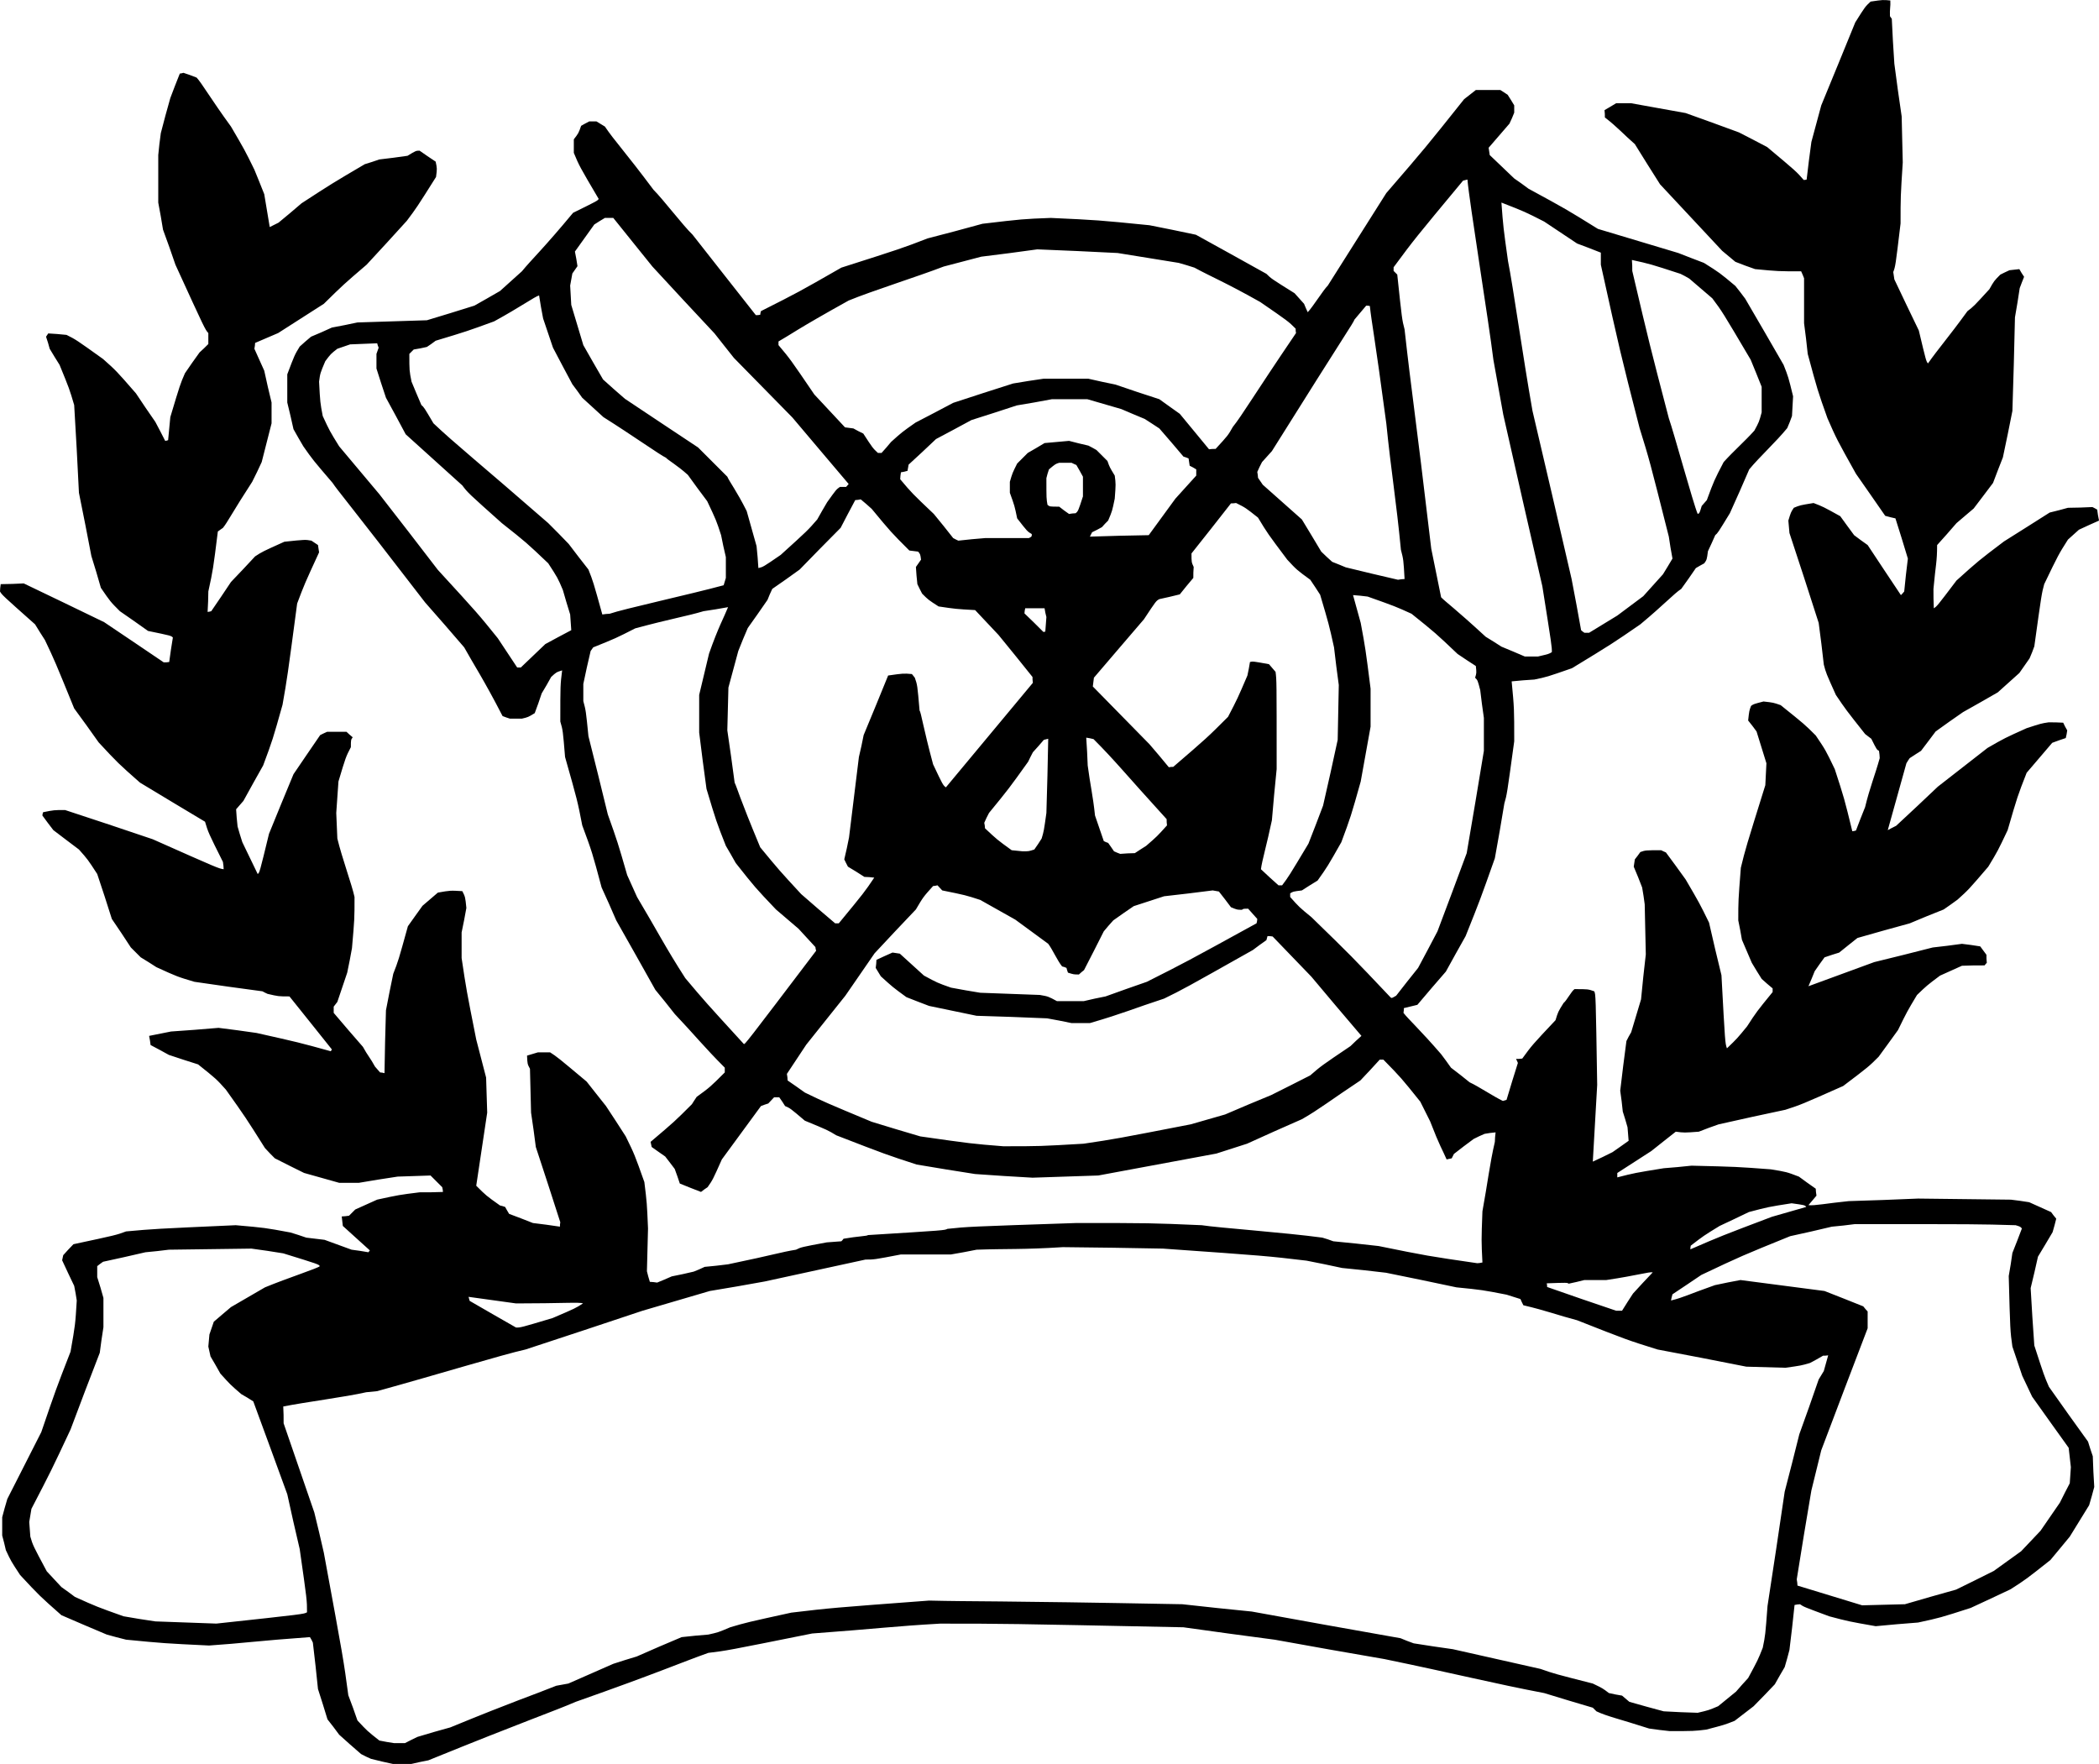 <?xml version="1.0" encoding="utf-8"?>
<!-- Generator: Adobe Illustrator 21.1.0, SVG Export Plug-In . SVG Version: 6.00 Build 0)  -->
<svg version="1.1" id="Nauc" xmlns="http://www.w3.org/2000/svg" xmlns:xlink="http://www.w3.org/1999/xlink" x="0px" y="0px"
	 viewBox="0 0 413.496 347.49" enable-background="new 0 0 413.496 347.49" xml:space="preserve">
<g>
	<path fill-rule="evenodd" clip-rule="evenodd" d="M77.4,347.49c-1.44-0.288-2.88-0.648-4.32-1.008
		c-0.648-0.288-1.296-0.576-1.944-0.936c-1.44-1.224-2.88-2.52-4.32-3.816c-0.72-1.008-1.512-2.016-2.304-3.024
		c-0.576-1.944-1.224-3.96-1.872-5.976c-0.288-3.024-0.648-6.048-1.008-9.144c-0.144-0.36-0.36-0.72-0.576-1.08
		c-10.08,0.72-13.392,1.224-19.872,1.656c-8.928-0.432-8.928-0.432-16.344-1.152c-1.224-0.288-2.52-0.648-3.816-1.008
		c-2.952-1.224-5.904-2.52-8.928-3.816c-4.32-3.816-4.32-3.816-8.136-7.92c-1.8-2.736-1.8-2.736-2.808-4.896
		c-0.216-0.936-0.432-1.872-0.72-2.88c0-1.152,0-2.376,0-3.6c0.288-1.152,0.648-2.376,1.008-3.6
		c2.232-4.392,4.464-8.784,6.696-13.176c2.88-8.424,2.88-8.424,5.76-15.84c0.936-5.328,0.936-5.328,1.224-10.08
		c-0.144-0.936-0.288-1.872-0.504-2.88c-0.792-1.656-1.584-3.312-2.376-5.04c0.072-0.288,0.144-0.648,0.216-1.008
		c0.648-0.72,1.296-1.44,2.016-2.16c8.424-1.8,8.424-1.8,10.368-2.52c5.544-0.504,5.544-0.504,21.6-1.224
		c5.76,0.504,5.76,0.504,10.8,1.44c1.008,0.288,2.016,0.648,3.096,1.008c1.152,0.144,2.376,0.288,3.6,0.432
		c1.728,0.648,3.528,1.296,5.328,1.944c1.08,0.144,2.16,0.288,3.312,0.504c0.072-0.072,0.144-0.216,0.288-0.36
		c-1.728-1.584-3.528-3.168-5.328-4.824c-0.072-0.576-0.144-1.224-0.216-1.872c0.432,0,0.936-0.072,1.44-0.144
		c0.36-0.36,0.792-0.792,1.224-1.224c1.44-0.648,2.88-1.296,4.32-1.944c4.32-0.936,4.32-0.936,8.352-1.44
		c1.512,0,3.024,0,4.608-0.072c0-0.288-0.072-0.576-0.144-0.936c-0.72-0.72-1.512-1.512-2.304-2.304
		c-2.16,0.072-4.32,0.144-6.48,0.216c-2.52,0.36-5.04,0.792-7.632,1.224c-1.296,0-2.592,0-3.888,0
		c-2.304-0.648-4.608-1.296-6.912-1.944c-1.872-0.936-3.816-1.872-5.76-2.88c-0.648-0.648-1.296-1.296-1.944-2.016
		c-3.816-6.048-3.816-6.048-7.704-11.52c-1.872-2.088-1.872-2.088-5.472-4.968c-1.872-0.576-3.816-1.224-5.76-1.872
		c-1.152-0.648-2.376-1.296-3.6-1.944c-0.072-0.576-0.144-1.152-0.288-1.8c1.44-0.288,2.88-0.576,4.32-0.864
		c3.096-0.216,6.192-0.432,9.36-0.72c2.448,0.288,4.968,0.648,7.488,1.008c8.352,1.872,8.352,1.872,14.616,3.6
		c0.072-0.072,0.144-0.216,0.216-0.36c-2.736-3.456-5.544-6.912-8.352-10.44c-2.16,0-2.16,0-4.32-0.504
		c-0.288-0.144-0.648-0.288-1.008-0.504c-4.464-0.576-8.928-1.224-13.392-1.872c-3.384-1.008-3.384-1.008-7.488-2.88
		c-1.008-0.648-2.016-1.296-3.096-1.944c-0.648-0.648-1.296-1.296-1.944-1.944c-1.224-1.872-2.448-3.744-3.744-5.616
		c-0.936-2.952-1.872-5.904-2.88-8.856c-1.872-2.88-1.872-2.88-3.6-4.824c-1.656-1.224-3.312-2.52-5.04-3.816
		c-0.72-0.936-1.44-1.872-2.16-2.88c0-0.216,0.072-0.432,0.144-0.648c2.16-0.432,2.16-0.432,4.32-0.432
		c5.76,1.872,11.52,3.816,17.28,5.76c12.96,5.76,12.96,5.76,13.968,5.904c0-0.432-0.072-0.936-0.144-1.44
		c-2.88-5.76-2.88-5.76-3.528-7.92c-4.248-2.52-8.496-5.112-12.816-7.704c-4.32-3.816-4.32-3.816-8.136-7.92
		c-1.584-2.232-3.168-4.464-4.824-6.696c-3.816-9.36-3.816-9.36-5.76-13.464c-0.648-1.008-1.296-2.016-1.944-3.096
		c-6.48-5.76-6.48-5.76-6.912-6.48c0-0.432,0.072-0.936,0.144-1.44c1.512,0,3.024-0.072,4.536-0.144
		c5.256,2.52,10.512,5.04,15.84,7.632c3.888,2.592,7.776,5.256,11.736,7.92c0.36,0,0.72,0,1.08-0.072
		c0.216-1.584,0.432-3.168,0.72-4.824c-0.36-0.36-0.36-0.36-4.896-1.296c-1.8-1.296-3.672-2.592-5.544-3.888
		c-1.872-1.872-1.872-1.872-3.744-4.608c-0.576-2.088-1.224-4.176-1.872-6.264c-0.792-4.104-1.584-8.28-2.448-12.456
		c-0.288-5.76-0.576-11.52-0.936-17.28c-0.936-3.168-0.936-3.168-2.88-7.92c-0.648-1.008-1.296-2.088-1.944-3.168
		c-0.216-0.792-0.432-1.584-0.72-2.376c0.144-0.216,0.288-0.432,0.432-0.648c1.152,0.072,2.376,0.144,3.6,0.288
		c1.872,0.936,1.872,0.936,7.2,4.752c2.592,2.304,2.592,2.304,6.48,6.768c1.224,1.872,2.52,3.744,3.816,5.616
		c0.648,1.224,1.296,2.448,1.944,3.744c0.144,0,0.36-0.072,0.576-0.144c0.144-1.512,0.288-3.024,0.432-4.536
		c1.944-6.48,1.944-6.48,2.88-8.64c0.936-1.368,1.872-2.736,2.88-4.104c0.576-0.504,1.152-1.08,1.728-1.656
		c0-0.72,0-1.44,0-2.16c-0.648-0.72-0.648-0.72-6.48-13.464c-0.792-2.304-1.584-4.608-2.448-6.912
		c-0.288-1.728-0.576-3.528-0.936-5.328c0-3.096,0-6.192,0-9.36c0.144-1.44,0.288-2.88,0.504-4.32
		c0.576-2.304,1.224-4.608,1.872-6.912c0.576-1.584,1.224-3.168,1.872-4.824c0.216,0,0.432-0.072,0.72-0.144
		c0.864,0.288,1.728,0.576,2.592,0.936c1.008,1.08,2.88,4.32,6.768,9.648C48.24,29.61,48.24,29.61,50.112,33.426
		c0.648,1.584,1.296,3.168,1.944,4.824c0.36,2.16,0.72,4.32,1.08,6.48c0.576-0.288,1.152-0.576,1.728-0.864
		c1.512-1.224,3.024-2.52,4.536-3.816c5.976-3.888,5.976-3.888,12.456-7.704c0.936-0.288,1.872-0.576,2.88-0.936
		c1.8-0.216,3.672-0.432,5.544-0.72c1.656-1.008,1.656-1.008,2.376-1.008c1.008,0.72,2.088,1.44,3.168,2.16
		c0.288,1.368,0.288,1.368,0.072,3.024c-3.816,6.048-3.816,6.048-5.76,8.64c-2.592,2.88-5.256,5.76-7.92,8.64
		c-4.536,3.888-4.536,3.888-8.424,7.704c-2.952,1.872-5.976,3.816-9,5.76c-1.512,0.648-3.024,1.296-4.536,1.944
		c0,0.36-0.072,0.72-0.144,1.152c0.648,1.44,1.296,2.88,1.944,4.32c0.432,2.088,0.936,4.176,1.44,6.264c0,1.368,0,2.736,0,4.104
		c-0.648,2.52-1.296,5.04-1.944,7.632c-0.576,1.296-1.224,2.592-1.872,3.888c-3.888,5.976-4.824,7.92-5.76,9.072
		c-0.288,0.216-0.648,0.432-1.008,0.72c-0.936,7.488-0.936,7.488-1.872,11.808c0,1.296-0.072,2.664-0.144,4.032
		c0.216,0,0.432-0.072,0.72-0.144c1.296-1.872,2.592-3.816,3.888-5.76c1.584-1.656,3.168-3.312,4.752-5.04
		c1.44-0.936,1.44-0.936,5.76-2.88c4.104-0.432,4.104-0.432,5.328-0.216c0.432,0.288,0.864,0.576,1.296,0.864
		c0.072,0.432,0.144,0.936,0.216,1.44c-2.88,6.264-2.88,6.264-4.32,10.08c-1.944,14.616-1.944,14.616-2.88,19.944
		c-1.944,6.912-1.944,6.912-3.816,11.952c-1.296,2.304-2.592,4.608-3.888,6.984c-0.432,0.504-0.936,1.08-1.44,1.656
		c0.072,1.08,0.144,2.232,0.288,3.384c0.288,1.008,0.576,2.016,0.936,3.096c1.008,2.088,2.016,4.176,3.024,6.264
		c0.36-0.216,0.36-0.216,2.232-7.92c1.584-3.888,3.168-7.776,4.824-11.736c1.728-2.52,3.456-5.112,5.256-7.704
		c0.432-0.216,0.864-0.432,1.368-0.648c1.224,0,2.52,0,3.816,0c0.36,0.36,0.792,0.72,1.224,1.08c-0.36,0.504-0.36,0.504-0.36,1.944
		c-1.008,1.944-1.008,1.944-2.448,6.768c-0.144,2.016-0.288,4.104-0.432,6.192c0.072,1.656,0.144,3.312,0.216,5.04
		c0.936,3.888,2.88,9.144,3.384,11.52c0,4.32,0,4.32-0.504,10.08c-0.288,1.584-0.576,3.168-0.936,4.824
		c-0.648,1.872-1.296,3.816-1.944,5.76c-0.216,0.288-0.432,0.576-0.72,0.936c0,0.36,0,0.792,0,1.224
		c1.872,2.232,3.816,4.464,5.76,6.696c0.936,1.728,1.44,2.16,2.376,3.888c0.288,0.36,0.648,0.72,1.008,1.152
		c0.288,0,0.576,0.072,0.864,0.144c0.072-4.104,0.144-8.208,0.288-12.384c0.432-2.376,0.936-4.752,1.44-7.2
		c1.008-2.592,1.008-2.592,2.88-9.36c0.936-1.296,1.872-2.664,2.88-4.032c1.008-0.864,2.016-1.728,3.024-2.592
		c2.448-0.432,2.448-0.432,4.824-0.288c0.576,1.152,0.576,1.152,0.792,3.312c-0.288,1.584-0.576,3.168-0.936,4.824
		c0,1.656,0,3.312,0,5.04c0.936,6.264,0.936,6.264,2.88,16.056c0.648,2.448,1.296,4.968,1.944,7.488
		c0.072,2.304,0.144,4.608,0.216,6.912c-0.72,4.752-1.44,9.576-2.16,14.4c1.944,1.944,1.944,1.944,4.68,3.888
		c0.288,0.072,0.648,0.144,1.008,0.288c0.216,0.432,0.504,0.864,0.792,1.368c1.512,0.576,3.096,1.152,4.68,1.8
		c1.728,0.216,3.528,0.432,5.328,0.72c0-0.288,0-0.576,0.072-0.864c-1.584-4.896-3.168-9.864-4.824-14.832
		c-0.288-2.232-0.576-4.464-0.936-6.768c-0.072-2.88-0.144-5.76-0.216-8.64c-0.504-0.936-0.504-0.936-0.576-2.592
		c0.72-0.216,1.44-0.432,2.16-0.648c0.792,0,1.584,0,2.376,0c1.44,0.936,1.44,0.936,7.2,5.76c1.224,1.584,2.52,3.168,3.816,4.824
		c1.296,1.944,2.592,3.96,3.888,5.976c1.728,3.528,1.728,3.528,3.672,9c0.504,4.104,0.504,4.104,0.72,9.144
		c-0.072,2.808-0.144,5.616-0.216,8.424c0.144,0.648,0.36,1.368,0.576,2.088c0.432,0,0.936,0.072,1.44,0.144
		c0.936-0.36,1.872-0.792,2.88-1.224c1.44-0.288,2.88-0.576,4.32-0.936c0.72-0.288,1.44-0.576,2.16-0.936
		c1.512-0.144,3.024-0.288,4.608-0.504c9.36-1.944,10.296-2.376,13.392-2.88c1.008-0.504,1.008-0.504,6.048-1.44
		c0.936-0.072,1.872-0.144,2.88-0.216c0.144-0.144,0.288-0.288,0.432-0.504c2.88-0.504,4.608-0.504,4.824-0.72
		c15.12-0.936,15.12-0.936,15.624-1.224c4.032-0.432,4.032-0.432,25.416-1.152c14.616,0,14.616,0,24.696,0.432
		c3.168,0.504,16.344,1.44,23.76,2.448c0.72,0.216,1.44,0.432,2.16,0.72c2.952,0.288,5.904,0.576,8.928,0.936
		c9.576,1.944,9.576,1.944,19.44,3.384c0.288,0,0.648-0.072,1.008-0.144c-0.216-4.32-0.216-4.32,0-10.08
		c1.008-5.472,1.44-9.36,2.448-13.68c0-0.576,0.072-1.224,0.144-1.872c-0.72,0.072-1.44,0.144-2.16,0.288
		c-0.72,0.288-1.44,0.648-2.16,1.008c-1.296,0.936-2.592,1.944-3.888,2.952c-0.144,0.288-0.288,0.576-0.432,0.864
		c-0.288,0.072-0.648,0.144-1.008,0.216c-0.864-2.016-1.296-2.448-3.24-7.488c-0.648-1.296-1.296-2.592-1.944-3.888
		c-3.816-4.752-3.816-4.752-7.272-8.28c-0.216,0-0.432,0-0.72,0c-1.224,1.368-2.52,2.736-3.816,4.104
		c-5.76,3.816-8.208,5.76-11.52,7.632c-3.6,1.584-7.2,3.168-10.8,4.824c-2.016,0.648-4.032,1.296-6.048,1.944
		c-7.704,1.44-15.48,2.88-23.256,4.32c-4.32,0.144-8.64,0.288-12.96,0.432c-3.744-0.216-7.488-0.432-11.304-0.72
		c-3.816-0.576-7.632-1.224-11.52-1.872c-5.976-1.944-5.976-1.944-15.84-5.76c-1.656-1.008-1.656-1.008-6.192-2.88
		c-2.88-2.448-2.88-2.448-3.888-2.88c-0.36-0.576-0.72-1.152-1.152-1.728c-0.288,0-0.648,0-1.008,0
		c-0.36,0.36-0.72,0.792-1.152,1.224c-0.432,0.144-0.936,0.288-1.44,0.504c-2.52,3.456-5.112,6.984-7.704,10.512
		c-1.8,4.032-1.8,4.032-2.808,5.472c-0.432,0.288-0.864,0.576-1.296,0.936c-1.368-0.504-2.736-1.08-4.176-1.656
		c-0.288-0.936-0.648-1.872-1.008-2.88c-0.576-0.792-1.224-1.584-1.872-2.448c-0.864-0.576-1.728-1.224-2.664-1.872
		c-0.072-0.288-0.144-0.648-0.216-1.008c4.752-4.032,4.752-4.032,8.136-7.416c0.288-0.432,0.576-0.936,0.936-1.44
		c2.664-1.944,2.664-1.944,5.544-4.824c0-0.288,0-0.576,0-0.936c-4.104-4.104-5.976-6.48-9.864-10.584
		c-1.224-1.584-2.52-3.168-3.816-4.752c-2.52-4.536-5.112-9.072-7.704-13.68c-0.936-2.16-1.872-4.32-2.88-6.48
		c-1.872-6.984-1.872-6.984-3.816-12.24c-0.936-4.824-0.936-4.824-3.384-13.464c-0.432-5.256-0.432-5.256-0.936-6.984
		c0-7.2,0-7.2,0.36-10.08c-1.152,0.36-1.152,0.36-2.16,1.296c-0.576,1.08-1.224,2.16-1.872,3.24
		c-0.432,1.296-0.864,2.592-1.368,3.888c-1.296,0.792-1.296,0.792-2.52,1.08c-0.792,0-1.584,0-2.376,0
		c-0.432-0.144-0.936-0.288-1.44-0.504c-3.744-7.272-5.688-10.152-7.56-13.536c-2.52-2.952-5.112-5.904-7.704-8.856
		C68.4,98.73,66.456,96.57,65.52,95.13c-3.888-4.536-3.888-4.536-5.76-7.2c-0.648-1.08-1.296-2.232-1.944-3.384
		c-0.36-1.728-0.792-3.456-1.224-5.256c0-1.8,0-3.672,0-5.544c1.44-3.816,1.44-3.816,2.448-5.472c0.72-0.648,1.44-1.296,2.232-1.944
		c1.368-0.576,2.736-1.152,4.104-1.8c1.656-0.288,3.312-0.648,5.04-1.008c4.536-0.144,9.072-0.288,13.68-0.432
		c3.096-0.936,6.192-1.872,9.36-2.88c1.656-0.936,3.312-1.872,5.04-2.88c1.44-1.296,2.88-2.592,4.32-3.888
		c1.944-2.376,4.104-4.32,10.08-11.52c4.824-2.376,4.824-2.376,5.04-2.736c-3.816-6.48-3.816-6.48-4.896-9.072
		c0-0.864,0-1.728,0-2.664c0.936-1.224,0.936-1.224,1.44-2.664c0.504-0.288,1.008-0.576,1.584-0.864c0.432,0,0.936,0,1.44,0
		c0.504,0.288,1.08,0.648,1.656,1.008c1.944,2.88,3.816,4.752,9.576,12.456c1.944,1.944,5.76,6.984,7.704,8.856
		c4.104,5.256,8.28,10.512,12.456,15.84c0.288,0,0.576,0,0.864-0.072c0-0.216,0.072-0.432,0.144-0.72
		c7.416-3.744,7.416-3.744,15.84-8.568c11.952-3.816,11.952-3.816,16.992-5.76c3.6-0.936,7.2-1.872,10.8-2.88
		c7.92-0.936,7.92-0.936,13.464-1.152c9.36,0.432,9.36,0.432,19.44,1.44c3.024,0.576,6.048,1.224,9.144,1.872
		c4.608,2.52,9.216,5.112,13.896,7.704c0.936,0.936,0.936,0.936,5.544,3.816c0.576,0.648,1.224,1.368,1.872,2.088
		c0.216,0.504,0.432,1.08,0.72,1.656c1.08-1.152,3.024-4.32,3.96-5.256c3.816-6.048,7.632-12.096,11.52-18.216
		c7.704-8.928,7.704-8.928,15.336-18.504c0.72-0.576,1.512-1.152,2.304-1.8c1.584,0,3.168,0,4.824,0
		c0.432,0.288,0.936,0.576,1.44,0.936c0.432,0.648,0.864,1.368,1.296,2.088c0,0.432,0,0.936,0,1.44
		c-0.288,0.72-0.576,1.44-0.936,2.16c-1.368,1.584-2.736,3.168-4.104,4.752c0.072,0.432,0.144,0.936,0.216,1.44
		c1.584,1.512,3.168,3.024,4.824,4.608c0.936,0.648,1.872,1.296,2.808,2.016c7.416,4.032,7.416,4.032,13.68,7.92
		c5.256,1.584,10.512,3.168,15.84,4.752c1.656,0.648,3.312,1.296,5.04,1.944c3.096,1.944,3.096,1.944,6.192,4.536
		c0.648,0.792,1.296,1.656,1.944,2.52c2.52,4.32,5.04,8.64,7.56,13.032c0.936,2.376,0.936,2.376,1.872,6.192
		c-0.072,1.296-0.144,2.592-0.216,3.888c-0.288,0.792-0.576,1.584-0.936,2.376c-2.16,2.664-5.544,5.76-7.488,8.136
		c-1.224,2.88-2.52,5.76-3.816,8.64c-2.376,3.888-2.376,3.888-2.88,4.32c-0.432,1.008-0.936,2.088-1.44,3.168
		c-0.216,1.656-0.216,1.656-0.72,2.376c-0.504,0.288-1.08,0.576-1.656,0.936c-0.936,1.368-1.872,2.736-2.88,4.104
		c-1.44,0.936-3.384,3.096-8.064,6.984c-5.544,3.816-5.544,3.816-13.464,8.64c-4.968,1.728-4.968,1.728-7.416,2.232
		c-1.44,0.072-2.952,0.216-4.464,0.36c0.504,5.328,0.504,5.328,0.504,11.808c-1.44,10.512-1.44,10.512-1.944,12.24
		c-0.576,3.6-1.224,7.2-1.872,10.8c-2.88,8.136-2.88,8.136-5.76,15.336c-1.296,2.304-2.592,4.608-3.888,6.984
		c-1.872,2.16-3.744,4.32-5.616,6.552c-0.864,0.216-1.728,0.432-2.664,0.648c0,0.288,0,0.576-0.072,0.936
		c0.936,1.224,3.312,3.384,7.416,8.136c0.648,0.864,1.296,1.728,1.944,2.664c1.224,0.936,2.448,1.872,3.672,2.88
		c1.728,0.792,4.608,2.736,6.552,3.672c0.216-0.072,0.432-0.144,0.72-0.216c0.72-2.376,1.44-4.824,2.232-7.272
		c-0.072-0.216-0.216-0.504-0.36-0.792c0.36,0,0.792,0,1.224-0.072c1.944-2.664,1.944-2.664,6.552-7.56
		c0.504-1.656,0.504-1.656,1.584-3.384c0.576-0.432,1.584-2.376,2.16-2.736c2.664,0,2.664,0,3.888,0.432
		c0.288,0.648,0.288,0.648,0.576,18.432c-0.288,5.04-0.576,10.08-0.864,15.12c1.296-0.576,2.592-1.224,3.888-1.872
		c1.008-0.72,2.088-1.44,3.168-2.232c-0.072-0.864-0.144-1.728-0.216-2.664c-0.288-1.008-0.576-2.016-0.936-3.096
		c-0.144-1.368-0.288-2.736-0.504-4.104c0.36-3.24,0.792-6.48,1.224-9.792c0.288-0.576,0.576-1.152,0.936-1.728
		c0.648-2.16,1.296-4.32,1.944-6.48c0.288-2.952,0.576-5.904,0.936-8.856c-0.072-3.24-0.144-6.552-0.216-9.864
		c-0.144-1.08-0.288-2.16-0.504-3.312c-0.504-1.368-1.08-2.736-1.656-4.104c0.072-0.432,0.144-0.936,0.216-1.44
		c0.36-0.432,0.72-0.936,1.08-1.44c1.008-0.36,1.008-0.36,4.104-0.36c0.288,0.144,0.576,0.288,0.936,0.432
		c1.296,1.728,2.592,3.528,3.888,5.328c2.736,4.68,2.736,4.68,4.608,8.496c0.792,3.456,1.584,6.912,2.448,10.368
		c0.72,13.392,0.72,13.392,1.08,14.4c2.016-1.944,2.016-1.944,3.96-4.32c1.872-2.88,1.872-2.88,5.04-6.768c0-0.216,0-0.432,0-0.72
		c-0.72-0.576-1.44-1.224-2.16-1.872c-0.648-1.008-1.296-2.088-1.944-3.168c-0.648-1.512-1.296-3.024-1.944-4.536
		c-0.216-1.224-0.432-2.52-0.72-3.816c0-3.888,0-3.888,0.504-10.368c0.936-3.816,0.936-3.816,4.824-16.272
		c0.072-1.44,0.144-2.88,0.216-4.32c-0.648-2.088-1.296-4.176-1.944-6.264c-0.504-0.72-1.08-1.44-1.656-2.16
		c0.216-1.944,0.216-1.944,0.576-2.88c0.504-0.36,0.504-0.36,2.448-0.864c1.944,0.216,1.944,0.216,3.384,0.72
		c4.752,3.816,4.752,3.816,6.912,5.976c1.944,2.88,1.944,2.88,3.744,6.624c1.872,5.76,1.872,5.76,3.456,12.24
		c0.216,0,0.432-0.072,0.72-0.144c0.576-1.512,1.152-3.024,1.8-4.608c0.936-3.888,1.944-6.264,2.88-9.648
		c0-0.432-0.072-0.936-0.144-1.44c-0.432-0.216-0.432-0.216-1.512-2.376c-0.36-0.288-0.792-0.576-1.224-0.936
		c-3.816-4.824-3.816-4.824-5.76-7.704c-1.944-4.32-1.944-4.32-2.376-5.976c-0.288-2.736-0.648-5.472-1.008-8.208
		c-1.872-5.904-3.816-11.808-5.76-17.712c-0.072-0.792-0.144-1.584-0.216-2.448c0.504-1.656,0.504-1.656,1.08-2.52
		c1.224-0.504,1.224-0.504,3.888-0.936c1.872,0.72,1.872,0.72,5.256,2.592c0.864,1.224,1.8,2.448,2.736,3.744
		c0.864,0.648,1.728,1.296,2.664,1.944c2.16,3.24,4.32,6.552,6.552,9.864c0.216-0.216,0.432-0.432,0.648-0.72
		c0.216-2.16,0.432-4.32,0.72-6.48c-0.792-2.592-1.584-5.256-2.448-7.92c-0.648-0.144-1.296-0.288-2.016-0.504
		c-1.872-2.736-3.816-5.472-5.76-8.28c-3.816-6.84-3.816-6.84-5.616-10.944c-1.944-5.472-1.944-5.472-3.888-12.672
		c-0.216-2.016-0.432-4.032-0.72-6.048c0-2.952,0-5.904,0-8.856c-0.144-0.432-0.36-0.864-0.576-1.368c-4.536,0-4.536,0-9.072-0.432
		c-1.296-0.432-2.592-0.936-3.888-1.44c-0.864-0.72-1.728-1.44-2.592-2.16c-4.032-4.32-8.136-8.712-12.24-13.104
		c-1.656-2.592-3.312-5.256-4.968-7.92c-2.16-1.872-3.384-3.312-5.904-5.256c0-0.432,0-0.936-0.072-1.44
		c0.72-0.432,1.512-0.864,2.304-1.368c0.936,0,1.872,0,2.88,0c3.6,0.648,7.2,1.296,10.8,1.944
		c3.456,1.224,6.984,2.52,10.512,3.816c1.8,0.936,3.672,1.872,5.544,2.88c5.76,4.824,5.76,4.824,7.2,6.48
		c0.144,0,0.36,0,0.576-0.072c0.288-2.448,0.576-4.896,0.936-7.416c0.648-2.376,1.296-4.752,1.944-7.2
		c2.232-5.4,4.464-10.872,6.696-16.344c1.944-3.096,1.944-3.096,3.024-4.104c2.448-0.36,2.448-0.36,3.888-0.216
		c0.072,1.224-0.144,1.656-0.072,3.096c0.072,0.144,0.216,0.288,0.36,0.504c0.144,2.952,0.288,5.904,0.504,8.856
		c0.432,3.456,0.936,6.912,1.44,10.368c0.072,3.024,0.144,6.048,0.216,9.072c-0.432,6.768-0.432,6.768-0.432,12.024
		c-1.008,8.424-1.008,8.424-1.44,9.576c0.072,0.432,0.144,0.936,0.216,1.44c1.584,3.312,3.168,6.696,4.824,10.08
		c1.44,6.048,1.44,6.048,1.8,6.48c2.016-2.88,3.96-5.04,7.776-10.296c1.224-0.936,1.224-0.936,4.32-4.32
		c0.936-1.656,0.936-1.656,2.16-2.88c0.576-0.288,1.152-0.576,1.8-0.864c0.648-0.072,1.296-0.144,1.944-0.216
		c0.288,0.504,0.576,1.008,0.936,1.512c-0.288,0.72-0.576,1.44-0.864,2.232c-0.288,1.872-0.576,3.816-0.936,5.76
		c-0.144,6.12-0.288,12.24-0.504,18.432c-0.576,3.024-1.224,6.048-1.872,9.144c-0.648,1.656-1.296,3.312-1.944,5.04
		c-1.224,1.656-2.52,3.312-3.816,5.04c-1.08,0.936-2.232,1.872-3.384,2.88c-1.224,1.44-2.52,2.88-3.816,4.32
		c0,3.384-0.288,3.816-0.72,8.64c0,1.224,0,2.52,0.072,3.816c0.648-0.432,0.648-0.432,4.464-5.472c4.32-3.888,4.32-3.888,9.36-7.704
		c2.952-1.872,5.976-3.744,9-5.688c1.152-0.288,2.376-0.576,3.6-0.936c1.584,0,3.168-0.072,4.824-0.144
		c0.288,0.144,0.576,0.288,0.936,0.504c0.072,0.72,0.216,1.44,0.36,2.16c-1.296,0.576-2.592,1.152-3.96,1.8
		c-0.72,0.648-1.44,1.296-2.16,1.944c-1.872,2.952-1.872,2.952-4.68,8.784c-0.504,1.872-0.504,1.872-1.944,12.24
		c-0.288,0.792-0.576,1.584-0.936,2.376c-0.648,0.936-1.296,1.872-2.016,2.88c-1.368,1.224-2.808,2.52-4.248,3.816
		c-2.232,1.296-4.536,2.592-6.84,3.888c-1.8,1.224-3.6,2.52-5.4,3.816c-0.936,1.224-1.872,2.52-2.88,3.816
		c-0.72,0.432-1.44,0.936-2.232,1.44c-0.216,0.288-0.432,0.648-0.648,1.008c-1.224,4.392-2.448,8.784-3.672,13.176
		c0.504-0.288,1.08-0.576,1.656-0.864c2.736-2.52,5.472-5.112,8.208-7.704c3.24-2.52,6.48-5.04,9.792-7.632
		c3.384-1.944,3.384-1.944,7.704-3.888c2.88-0.936,2.88-0.936,4.32-1.152c0.936,0,1.872,0,2.88,0.072
		c0.216,0.504,0.504,1.008,0.792,1.512c-0.072,0.504-0.144,1.008-0.288,1.512c-0.864,0.288-1.728,0.576-2.664,0.936
		c-1.656,1.944-3.312,3.888-5.04,5.904c-1.8,4.608-1.8,4.608-3.744,11.304c-1.944,4.104-1.944,4.104-3.816,7.2
		c-3.888,4.536-3.888,4.536-6.048,6.48c-0.864,0.648-1.8,1.296-2.736,1.944c-2.232,0.864-4.464,1.8-6.696,2.736
		c-3.384,0.936-6.84,1.872-10.296,2.88c-1.152,0.936-2.376,1.872-3.6,2.88c-0.936,0.288-1.872,0.576-2.88,0.936
		c-0.648,0.864-1.296,1.8-1.944,2.736c-0.36,0.936-0.792,1.944-1.224,2.952c4.32-1.584,8.64-3.168,12.96-4.752
		c3.816-0.936,7.632-1.872,11.52-2.88c1.872-0.216,3.816-0.432,5.76-0.72c1.152,0.144,2.376,0.288,3.6,0.504
		c0.36,0.504,0.792,1.08,1.224,1.656c0,0.504,0,1.008,0.072,1.584c-0.144,0.144-0.288,0.288-0.432,0.504
		c-1.44,0-2.952,0-4.464,0.072c-1.44,0.648-2.88,1.296-4.32,1.944c-2.592,1.944-2.592,1.944-4.536,3.816
		c-1.944,3.24-1.944,3.24-3.744,6.912c-1.224,1.728-2.52,3.456-3.816,5.256c-1.944,1.944-1.944,1.944-6.984,5.76
		c-8.28,3.672-8.28,3.672-11.376,4.68c-4.392,0.936-8.784,1.872-13.176,2.88c-1.296,0.432-2.592,0.936-3.888,1.44
		c-2.88,0.216-2.88,0.216-4.536,0c-1.584,1.224-3.168,2.52-4.824,3.816c-2.232,1.44-4.464,2.88-6.696,4.32c0,0.288,0,0.576,0,0.864
		c3.384-0.864,3.384-0.864,9.144-1.8c1.8-0.144,3.6-0.288,5.472-0.504c8.928,0.216,8.928,0.216,15.624,0.72
		c3.096,0.504,3.096,0.504,5.544,1.44c1.08,0.792,2.16,1.584,3.312,2.376c0,0.432,0.072,0.864,0.144,1.368
		c-0.504,0.576-1.008,1.224-1.584,1.872c1.224,0.144,3.6-0.36,7.92-0.792c4.536-0.144,9.072-0.288,13.68-0.504
		c6.048,0.072,12.168,0.144,18.288,0.216c1.152,0.144,2.376,0.288,3.6,0.504c1.44,0.648,2.88,1.296,4.32,1.944
		c0.288,0.432,0.648,0.864,1.008,1.296c-0.216,0.864-0.432,1.728-0.72,2.664c-0.936,1.584-1.872,3.168-2.88,4.824
		c-0.432,2.016-0.936,4.104-1.44,6.192c0.216,3.744,0.432,7.488,0.72,11.304c1.944,5.976,1.944,5.976,2.88,8.136
		c2.52,3.6,5.112,7.2,7.704,10.8c0.288,0.936,0.576,1.872,0.936,2.88c0.072,2.016,0.144,4.032,0.288,6.048
		c-0.288,1.152-0.648,2.376-1.008,3.6c-1.224,2.016-2.52,4.104-3.816,6.192c-1.224,1.512-2.52,3.024-3.816,4.608
		c-4.824,3.816-4.824,3.816-7.848,5.76c-2.592,1.224-5.184,2.448-7.848,3.672c-6.048,1.944-6.048,1.944-10.368,2.88
		c-2.736,0.216-5.544,0.432-8.352,0.72c-5.328-0.936-5.328-0.936-9.144-1.944c-5.04-1.872-5.04-1.872-5.76-2.376
		c-0.36,0-0.72,0.072-1.08,0.144c-0.288,2.952-0.648,5.904-1.008,8.856c-0.288,1.08-0.576,2.232-0.936,3.384
		c-0.648,1.08-1.296,2.232-1.944,3.384c-1.368,1.44-2.736,2.88-4.176,4.32c-1.224,0.936-2.448,1.872-3.744,2.88
		c-2.016,0.792-2.016,0.792-5.616,1.728c-2.376,0.288-2.376,0.288-7.2,0.288c-1.296-0.144-2.664-0.288-4.032-0.504
		c-6.048-1.944-8.208-2.376-10.368-3.384c-0.216-0.216-0.432-0.432-0.72-0.72c-3.168-0.936-6.336-1.872-9.576-2.88
		c-9.864-1.872-17.496-3.816-31.464-6.696c-7.2-1.224-14.4-2.52-21.6-3.816c-5.976-0.792-11.952-1.584-18-2.448
		c-35.28-0.72-35.28-0.72-47.952-0.72c-8.928,0.504-12.528,1.008-25.2,1.944c-16.848,3.384-16.848,3.384-20.448,3.816
		c-5.472,1.944-9.792,3.888-26.136,9.648c-4.32,1.872-10.08,3.816-29.016,11.52c-1.08,0.216-2.232,0.432-3.384,0.72
		C79.848,347.49,78.624,347.49,77.4,347.49L77.4,347.49z M77.616,343.386c-0.936-0.144-1.872-0.288-2.88-0.504
		c-2.376-1.872-2.376-1.872-4.32-3.96c-0.576-1.656-1.152-3.312-1.8-4.968c-0.936-6.984-0.936-6.984-4.824-28.08
		c-0.576-2.592-1.224-5.256-1.872-7.92c-2.016-5.832-4.032-11.664-6.048-17.568c0-1.08,0-2.16-0.072-3.312
		c4.32-0.864,12.24-1.872,16.344-2.808c0.72-0.072,1.44-0.144,2.16-0.216c12.24-3.384,24.696-7.2,29.232-8.208
		c7.632-2.52,15.336-5.04,23.04-7.632c4.392-1.296,8.784-2.592,13.248-3.888c3.6-0.576,7.2-1.224,10.8-1.872
		c6.624-1.44,13.248-2.88,19.872-4.32c1.728,0,1.728,0,6.984-1.008c3.24,0,6.552,0,9.864,0
		c1.656-0.288,3.312-0.576,5.04-0.936c5.976-0.216,9.072,0,16.992-0.504c6.552,0.072,13.104,0.144,19.728,0.288
		c20.376,1.44,20.376,1.44,28.296,2.376c2.304,0.432,4.608,0.936,6.984,1.44c2.88,0.288,5.76,0.576,8.64,0.936
		c4.608,0.936,9.216,1.872,13.896,2.88c5.04,0.504,5.04,0.504,9.864,1.44c0.864,0.288,1.8,0.576,2.736,0.864
		c0.144,0.36,0.36,0.792,0.576,1.224c4.608,1.08,6.984,2.016,10.584,2.952c9.864,3.888,9.864,3.888,15.84,5.76
		c5.832,1.08,11.664,2.232,17.496,3.384c2.52,0.072,5.112,0.144,7.704,0.216c3.096-0.432,3.096-0.432,4.824-0.936
		c0.864-0.432,1.728-0.936,2.592-1.44c0.288,0,0.648,0,1.008-0.072c-0.288,1.008-0.576,2.016-0.864,3.096
		c-0.288,0.504-0.648,1.08-1.008,1.656c-1.224,3.6-2.52,7.2-3.816,10.8c-0.936,3.744-1.872,7.488-2.88,11.304
		c-1.08,7.488-2.232,14.976-3.384,22.536c-0.432,5.76-0.432,5.76-0.936,8.208c-0.936,2.376-0.936,2.376-2.88,5.976
		c-0.792,0.864-1.584,1.728-2.376,2.664c-1.152,0.936-2.304,1.872-3.528,2.88c-1.872,0.792-1.872,0.792-4.032,1.296
		c-2.232-0.072-4.464-0.144-6.696-0.288c-2.232-0.576-4.464-1.224-6.768-1.872c-0.432-0.36-0.936-0.792-1.44-1.224
		c-0.864-0.144-1.728-0.288-2.592-0.504c-1.224-0.936-1.224-0.936-3.168-1.872c-7.632-1.944-7.632-1.944-10.296-2.88
		c-5.76-1.296-11.52-2.592-17.28-3.888c-2.52-0.36-5.112-0.72-7.704-1.152c-0.864-0.288-1.728-0.648-2.592-1.008
		c-9.72-1.728-19.512-3.456-29.304-5.256c-4.536-0.432-9.072-0.936-13.68-1.44c-38.16-0.72-41.04-0.504-49.896-0.72
		c-19.224,1.44-19.224,1.44-27.144,2.376c-8.856,1.944-8.856,1.944-12.024,2.88c-2.376,1.008-2.376,1.008-4.32,1.44
		c-1.728,0.144-3.456,0.288-5.256,0.504c-2.952,1.224-5.904,2.52-8.856,3.816c-1.512,0.432-3.024,0.936-4.608,1.44
		c-2.952,1.296-5.904,2.592-8.856,3.888c-0.792,0.144-1.584,0.288-2.376,0.432c-4.824,1.944-7.92,2.88-20.88,8.208
		c-2.16,0.576-4.32,1.224-6.48,1.872c-0.792,0.36-1.584,0.792-2.448,1.224C79.056,343.386,78.336,343.386,77.616,343.386
		L77.616,343.386z M42.624,319.842c-3.96-0.144-7.992-0.288-12.024-0.432c-2.088-0.288-4.176-0.648-6.264-1.008
		c-5.256-1.872-5.256-1.872-9.576-3.816c-0.864-0.648-1.728-1.296-2.664-1.944c-0.936-1.008-1.872-2.016-2.88-3.096
		c-2.736-5.112-2.736-5.112-3.24-6.84c-0.072-0.936-0.144-1.872-0.216-2.88c0.144-0.864,0.288-1.728,0.432-2.592
		c3.888-7.488,3.888-7.488,7.704-15.624c1.872-5.04,3.816-10.08,5.76-15.12c0.216-1.656,0.432-3.312,0.72-5.04
		c0-1.872,0-3.816,0-5.76c-0.36-1.368-0.792-2.736-1.224-4.104c0-0.72,0-1.44,0-2.16c0.36-0.288,0.72-0.576,1.152-0.864
		c2.736-0.576,5.544-1.224,8.352-1.872c1.512-0.144,3.024-0.288,4.608-0.504c5.4-0.072,10.8-0.144,16.272-0.216
		c2.088,0.288,4.176,0.576,6.264,0.936c6.984,2.16,6.984,2.16,7.2,2.52c-0.216,0.36-6.264,2.304-10.8,4.176
		c-2.232,1.296-4.464,2.592-6.696,3.888c-1.08,0.936-2.232,1.872-3.384,2.88c-0.288,0.792-0.576,1.656-0.864,2.52
		c-0.072,0.792-0.144,1.584-0.216,2.376c0.144,0.648,0.288,1.296,0.432,1.944c0.648,1.08,1.296,2.232,1.944,3.384
		c1.944,2.16,1.944,2.16,4.104,4.032c0.792,0.432,1.584,0.936,2.376,1.44c2.232,6.048,4.464,12.168,6.696,18.288
		c0.792,3.6,1.584,7.2,2.448,10.8c1.44,10.08,1.44,10.08,1.44,12.456C59.904,317.97,59.904,317.97,42.624,319.842L42.624,319.842z
		 M366.84,316.242c-4.248-1.296-8.496-2.592-12.744-3.888c0-0.36-0.072-0.792-0.144-1.224c0.936-5.832,1.872-11.664,2.88-17.496
		c0.648-2.592,1.296-5.256,1.944-7.92c3.024-7.992,6.048-15.984,9.144-24.048c0-1.08,0-2.16,0-3.312
		c-0.288-0.288-0.576-0.648-0.864-1.008c-2.52-1.008-5.04-2.016-7.632-3.024c-5.472-0.72-11.016-1.44-16.56-2.16
		c-1.656,0.288-3.312,0.648-5.04,1.008c-5.328,1.872-6.048,2.376-8.64,3.024c0.072-0.36,0.144-0.792,0.288-1.224
		c1.872-1.224,3.744-2.52,5.688-3.816c7.92-3.744,7.92-3.744,17.496-7.632c2.736-0.576,5.472-1.224,8.208-1.872
		c1.512-0.144,3.024-0.288,4.536-0.504c24.264,0,24.264,0,31.68,0.216c0.936,0.288,0.936,0.288,1.224,0.648
		c-0.576,1.584-1.224,3.168-1.872,4.824c-0.216,1.512-0.432,3.024-0.72,4.536c0.288,10.8,0.288,10.8,0.72,13.896
		c0.648,1.872,1.296,3.816,1.944,5.76c0.648,1.368,1.296,2.736,1.944,4.104c2.376,3.312,4.752,6.696,7.2,10.08
		c0.144,1.224,0.288,2.52,0.432,3.816c-0.072,1.008-0.144,2.088-0.216,3.168c-0.648,1.224-1.296,2.52-1.944,3.816
		c-1.224,1.8-2.52,3.672-3.816,5.544c-1.224,1.296-2.52,2.664-3.816,4.032c-1.8,1.296-3.6,2.592-5.4,3.888
		c-2.448,1.224-4.896,2.448-7.416,3.672c-3.312,0.936-6.696,1.872-10.08,2.88C372.456,316.098,369.648,316.17,366.84,316.242
		L366.84,316.242z M101.664,261.522c-3.024-1.728-6.048-3.456-9.144-5.256c-0.072-0.216-0.144-0.504-0.216-0.792
		c3.096,0.432,6.192,0.864,9.36,1.296c8.856,0,12.672-0.288,13.176,0c-1.44,0.936-1.44,0.936-5.976,2.88
		C102.6,261.522,102.6,261.522,101.664,261.522L101.664,261.522z M318.384,258.21c-4.536-1.512-9.072-3.096-13.608-4.68
		c0-0.216,0-0.432-0.072-0.72c4.032-0.144,4.032-0.144,4.32,0.072c1.008-0.216,2.016-0.432,3.096-0.72c1.44,0,2.88,0,4.32,0
		c6.264-0.936,8.424-1.656,9.144-1.512c-1.296,1.368-2.592,2.736-3.888,4.176c-0.72,1.08-1.44,2.232-2.16,3.384
		C319.176,258.21,318.816,258.21,318.384,258.21L318.384,258.21z M333,246.114c0-0.216,0-0.432,0.072-0.72
		c2.52-1.944,2.52-1.944,5.688-3.888c1.872-0.864,3.816-1.8,5.76-2.736c3.816-1.008,3.816-1.008,8.424-1.728
		c2.592,0.36,2.592,0.36,2.88,0.72c-2.232,0.648-4.464,1.296-6.768,1.944C338.976,243.522,338.976,243.522,333,246.114
		L333,246.114z M197.64,225.81c-6.264-0.504-6.264-0.504-16.344-1.944c-3.168-0.936-6.336-1.872-9.576-2.88
		c-9.144-3.816-9.144-3.816-13.176-5.76c-1.08-0.792-2.232-1.584-3.384-2.376c0-0.432-0.072-0.864-0.144-1.296
		c1.224-1.872,2.52-3.816,3.816-5.76c2.52-3.168,5.112-6.408,7.704-9.648c1.872-2.736,3.816-5.544,5.76-8.352
		c2.664-2.88,5.4-5.76,8.136-8.64c1.44-2.448,1.44-2.448,3.384-4.608c0.288,0,0.576-0.072,0.864-0.144
		c0.288,0.288,0.576,0.648,0.936,1.008c4.608,0.936,4.608,0.936,7.488,1.872c2.304,1.296,4.608,2.592,6.912,3.888
		c2.16,1.584,4.32,3.168,6.48,4.752c0.864,1.152,1.8,3.312,2.736,4.464c0.288,0.072,0.576,0.144,0.864,0.288
		c0.072,0.288,0.144,0.576,0.288,0.936c1.152,0.36,1.152,0.36,2.16,0.36c0.288-0.288,0.648-0.576,1.008-0.864
		c1.296-2.52,2.592-5.04,3.888-7.632c0.576-0.72,1.224-1.44,1.872-2.16c1.296-0.936,2.664-1.872,4.032-2.808
		c1.944-0.648,3.96-1.296,5.976-1.944c3.168-0.36,6.336-0.72,9.576-1.152c0.36,0.072,0.792,0.144,1.224,0.216
		c0.792,1.008,1.584,2.016,2.376,3.096c1.224,0.504,1.224,0.504,2.16,0.504c0.288-0.216,0.288-0.216,1.224-0.216
		c0.576,0.648,1.152,1.296,1.8,2.016c0,0.288-0.072,0.576-0.144,0.864c-13.896,7.632-13.896,7.632-21.6,11.52
		c-2.664,0.936-5.4,1.872-8.136,2.88c-1.44,0.288-2.88,0.576-4.32,0.936c-1.728,0-3.456,0-5.256,0
		c-1.728-0.936-1.728-0.936-3.384-1.224c-3.888-0.144-7.776-0.288-11.736-0.432c-1.872-0.288-3.816-0.648-5.76-1.008
		c-2.664-0.936-2.664-0.936-5.328-2.376c-1.584-1.44-3.168-2.88-4.752-4.32c-0.432-0.072-0.936-0.144-1.44-0.216
		c-1.008,0.432-2.088,0.936-3.168,1.44c0,0.504-0.072,1.008-0.144,1.584c0.288,0.504,0.648,1.08,1.008,1.656
		c2.376,2.16,2.376,2.16,5.04,4.104c1.44,0.576,2.952,1.152,4.464,1.728c3.096,0.648,6.192,1.296,9.36,1.944
		c4.608,0.144,9.216,0.288,13.896,0.504c1.584,0.288,3.168,0.576,4.824,0.936c1.152,0,2.376,0,3.6,0
		c6.696-1.944,8.64-2.88,14.616-4.824c3.816-1.872,3.816-1.872,17.496-9.576c0.864-0.648,1.728-1.296,2.664-1.944
		c0.072-0.216,0.144-0.504,0.216-0.792c0.288,0,0.648,0,1.008,0.072c2.52,2.592,5.04,5.256,7.632,7.92
		c3.24,3.888,6.552,7.776,9.864,11.664c-0.72,0.648-1.44,1.296-2.16,2.016c-5.76,3.888-5.76,3.888-7.92,5.76
		c-2.52,1.296-5.112,2.592-7.704,3.888c-3.024,1.224-6.048,2.52-9.072,3.816c-2.232,0.648-4.464,1.296-6.768,1.944
		c-14.832,2.88-14.832,2.88-21.096,3.816C204.84,225.81,204.84,225.81,197.64,225.81L197.64,225.81z M146.52,205.65
		c-7.704-8.424-7.704-8.424-11.52-12.96c-3.816-5.904-5.76-9.72-9.504-15.984c-0.648-1.44-1.296-2.88-1.944-4.32
		c-1.872-6.48-1.872-6.48-3.816-11.952c-1.224-5.112-2.52-10.224-3.816-15.408c-0.504-5.04-0.504-5.04-1.008-6.912
		c0-1.08,0-2.232,0-3.384c0.432-2.16,0.936-4.32,1.44-6.48c0.144-0.216,0.288-0.432,0.504-0.72
		c4.464-1.8,4.464-1.8,8.28-3.744c7.2-1.944,10.08-2.376,13.464-3.384c1.584-0.216,3.168-0.504,4.824-0.792
		c-0.864,2.16-1.872,3.816-3.744,9.144c-0.648,2.664-1.296,5.4-1.944,8.136c0,2.448,0,4.896,0,7.416
		c0.432,3.672,0.936,7.344,1.44,11.088c1.944,6.48,1.944,6.48,3.816,11.232c0.648,1.08,1.296,2.232,1.944,3.384
		c3.816,4.824,3.816,4.824,7.92,9.144c1.44,1.224,2.952,2.52,4.464,3.816c1.08,1.152,2.16,2.376,3.312,3.6
		c0,0.216,0.072,0.432,0.144,0.72C146.736,205.794,146.736,205.794,146.52,205.65L146.52,205.65z M273.96,196.506
		c-7.704-8.136-7.704-8.136-15.624-15.84c-2.376-1.944-2.376-1.944-4.176-3.96c0-0.216,0-0.432,0-0.72
		c0.576-0.36,0.576-0.36,2.304-0.576c1.008-0.648,2.016-1.296,3.096-1.944c1.944-2.736,1.944-2.736,4.68-7.56
		c1.872-5.04,1.872-5.04,3.816-11.952c0.648-3.6,1.296-7.2,1.944-10.8c0-2.448,0-4.968,0-7.488
		c-1.008-7.92-1.008-7.92-1.944-12.96c-0.504-1.8-1.008-3.6-1.512-5.472c0.936,0.072,1.872,0.144,2.88,0.288
		c5.472,1.944,5.472,1.944,8.64,3.384c4.752,3.816,4.752,3.816,9.072,7.92c1.152,0.792,2.376,1.584,3.6,2.376
		c0.144,1.368,0.144,1.368-0.144,2.304c0.504,0.504,0.504,0.504,1.008,2.448c0.216,1.8,0.432,3.6,0.72,5.472c0,2.16,0,4.32,0,6.48
		c-1.08,6.696-2.232,13.392-3.384,20.16c-1.872,5.112-3.816,10.224-5.76,15.408c-1.224,2.376-2.52,4.752-3.816,7.2
		c-1.44,1.8-2.88,3.6-4.32,5.472C274.176,196.65,274.176,196.65,273.96,196.506L273.96,196.506z M164.52,181.89
		c-2.232-1.872-4.464-3.816-6.696-5.76c-4.32-4.68-4.32-4.68-8.064-9.216c-4.32-10.368-4.464-11.52-5.04-12.744
		c-0.432-3.384-0.936-6.84-1.44-10.296c0.072-2.808,0.144-5.616,0.216-8.424c0.648-2.376,1.296-4.752,1.944-7.2
		c0.576-1.512,1.224-3.024,1.872-4.536c1.296-1.8,2.592-3.672,3.888-5.544c0.288-0.72,0.576-1.44,0.936-2.16
		c1.8-1.224,3.6-2.52,5.4-3.816c2.664-2.736,5.328-5.472,8.064-8.208c0.936-1.8,1.872-3.6,2.88-5.472c0.36,0,0.72-0.072,1.08-0.144
		c0.72,0.576,1.44,1.224,2.16,1.872c3.816,4.608,3.816,4.608,7.416,8.208c0.576,0.072,1.152,0.144,1.728,0.216
		c0.432,0.504,0.432,0.504,0.576,1.584c-0.288,0.432-0.648,0.936-1.008,1.44c0.072,1.08,0.144,2.232,0.288,3.384
		c0.288,0.576,0.576,1.224,0.936,1.872c1.224,1.224,1.224,1.224,3.24,2.52c3.384,0.504,3.384,0.504,7.2,0.72
		c1.512,1.584,3.024,3.24,4.608,4.896c2.232,2.736,4.464,5.472,6.696,8.28c0,0.36,0,0.72,0.072,1.152
		c-5.688,6.84-11.376,13.68-17.136,20.592c-0.576-0.432-0.576-0.432-2.52-4.536c-1.944-7.2-2.376-10.296-2.664-10.584
		c-0.432-5.04-0.432-5.04-0.936-6.48c-0.144-0.216-0.36-0.432-0.576-0.72c-1.656-0.144-1.656-0.144-4.68,0.288
		c-1.584,3.888-3.168,7.776-4.824,11.736c-0.288,1.44-0.576,2.88-0.936,4.32c-0.648,5.256-1.296,10.512-1.944,15.84
		c-0.288,1.44-0.576,2.88-0.936,4.32c0.216,0.432,0.432,0.936,0.72,1.44c1.08,0.648,2.16,1.296,3.24,2.016
		c0.648,0,1.296,0.072,1.944,0.144c-1.944,2.88-1.944,2.88-6.984,9C165.024,181.89,164.808,181.89,164.52,181.89
		L164.52,181.89z M251.856,174.402c-1.152-1.008-2.304-2.088-3.456-3.168c0.216-1.728,1.152-4.824,2.16-9.648
		c0.288-3.312,0.576-6.696,0.936-10.08c0-17.496,0-17.496-0.216-19.152c-0.432-0.504-0.864-1.008-1.296-1.512
		c-3.168-0.576-3.168-0.576-3.744-0.432c-0.144,0.864-0.288,1.728-0.504,2.664c-1.944,4.536-1.944,4.536-3.816,8.136
		c-4.104,4.104-4.104,4.104-10.8,9.864c-0.288,0-0.576,0-0.864,0.072c-1.224-1.512-2.52-3.024-3.816-4.536
		c-3.672-3.744-7.416-7.56-11.16-11.376c0.072-0.576,0.144-1.152,0.216-1.728c3.24-3.816,6.552-7.632,9.864-11.52
		c2.376-3.6,2.376-3.6,3.024-3.96c1.296-0.288,2.664-0.576,4.032-0.936c0.864-1.08,1.728-2.16,2.664-3.24c0-0.72,0-1.44,0.072-2.16
		c-0.432-0.936-0.432-0.936-0.432-2.664c2.592-3.24,5.184-6.552,7.776-9.864c0.288,0,0.648,0,1.008-0.072
		c1.872,0.936,1.872,0.936,4.32,2.88c1.872,3.096,1.872,3.096,5.76,8.28c1.872,2.016,1.872,2.016,4.536,3.96
		c0.648,0.936,1.296,1.944,1.944,2.952c1.728,5.832,1.728,5.832,2.736,10.368c0.288,2.448,0.576,4.896,0.936,7.416
		c-0.072,3.6-0.144,7.2-0.216,10.8c-0.936,4.32-1.872,8.64-2.88,12.96c-0.936,2.448-1.872,4.968-2.88,7.488
		c-3.888,6.48-3.888,6.48-5.184,8.208C252.36,174.402,252.144,174.402,251.856,174.402L251.856,174.402z M220.68,168.21
		c-0.36-0.144-0.792-0.288-1.224-0.504c-0.36-0.504-0.72-1.08-1.152-1.656c-0.288-0.072-0.576-0.216-0.864-0.36
		c-0.576-1.656-1.152-3.312-1.728-5.04c-0.432-4.104-0.936-5.976-1.44-9.864c-0.072-1.8-0.144-3.6-0.288-5.472
		c0.432,0.072,0.936,0.144,1.44,0.288c4.32,4.32,6.192,6.768,14.4,15.768c0,0.36,0,0.792,0.072,1.224
		c-1.944,2.16-1.944,2.16-4.104,4.032c-0.72,0.432-1.44,0.936-2.232,1.44C222.624,168.066,221.688,168.138,220.68,168.21
		L220.68,168.21z M201.456,167.706c-0.72-0.072-1.44-0.144-2.16-0.216c-2.88-2.088-2.88-2.088-5.256-4.32
		c0-0.36-0.072-0.72-0.144-1.08c0.288-0.648,0.576-1.296,0.936-1.944c3.888-4.752,3.888-4.752,7.704-10.08
		c0.288-0.576,0.576-1.224,0.936-1.872c0.72-0.792,1.44-1.584,2.16-2.448c0.288-0.072,0.576-0.144,0.864-0.216
		c-0.072,4.824-0.216,9.72-0.36,14.616c-0.504,3.6-0.504,3.6-0.936,5.04c-0.432,0.72-0.936,1.44-1.44,2.16
		C202.68,167.706,202.68,167.706,201.456,167.706L201.456,167.706z M101.88,131.49c-1.224-1.872-2.52-3.816-3.816-5.76
		c-3.888-4.824-3.888-4.824-11.808-13.464c-3.816-4.968-7.632-9.936-11.52-14.904c-2.592-3.096-5.256-6.264-7.92-9.432
		c-1.872-3.024-1.872-3.024-3.24-5.976c-0.504-2.664-0.504-2.664-0.72-6.768c0.216-1.656,0.216-1.656,1.224-4.032
		c1.08-1.44,1.08-1.44,2.376-2.448c0.792-0.288,1.656-0.576,2.52-0.864c1.728-0.072,3.528-0.144,5.328-0.216
		c0.072,0.288,0.144,0.576,0.288,0.864c-0.144,0.36-0.288,0.792-0.432,1.224c0,0.936,0,1.872,0,2.88
		c0.576,1.872,1.224,3.816,1.872,5.76c1.296,2.376,2.592,4.752,3.888,7.2c3.672,3.312,7.416,6.696,11.16,10.08
		c1.08,1.44,1.08,1.44,7.776,7.416c4.824,3.816,4.824,3.816,9.144,7.92c1.872,2.88,1.872,2.88,2.88,5.256
		c0.432,1.584,0.936,3.168,1.44,4.824c0.072,1.008,0.144,2.016,0.216,3.096c-1.656,0.864-3.384,1.8-5.112,2.736
		c-1.584,1.512-3.168,3.024-4.824,4.608C102.384,131.49,102.168,131.49,101.88,131.49L101.88,131.49z M300.384,129.33
		c-1.512-0.648-3.024-1.296-4.608-1.944c-1.008-0.648-2.016-1.296-3.096-1.944c-6.264-5.76-7.704-6.696-8.784-7.776
		c-0.648-3.168-1.296-6.336-1.944-9.576c-3.312-28.08-3.816-30.24-5.256-43.2c-0.504-1.944-0.504-1.944-1.44-10.8
		c-0.216-0.216-0.432-0.432-0.72-0.72c0-0.216,0-0.432,0-0.72c4.104-5.544,4.104-5.544,13.68-17.064
		c0.288-0.072,0.576-0.144,0.864-0.216c0.36,4.32,4.176,27.864,5.112,35.496c0.648,3.6,1.296,7.2,1.944,10.8
		c2.52,11.232,5.112,22.536,7.704,33.84c1.872,11.808,1.872,11.808,1.872,12.96c-0.576,0.36-0.576,0.36-2.736,0.864
		C302.112,129.33,301.248,129.33,300.384,129.33L300.384,129.33z M312.12,124.65c-0.216-0.144-0.432-0.288-0.648-0.504
		c-0.576-3.312-1.224-6.696-1.872-10.08c-2.52-11.016-5.112-22.032-7.704-33.12c-1.944-11.016-3.816-24.48-4.824-29.52
		c-0.936-6.696-0.936-6.696-1.296-11.52c4.608,1.8,4.608,1.8,8.424,3.744c2.16,1.44,4.32,2.88,6.48,4.32
		c1.512,0.576,3.096,1.152,4.68,1.8c0,0.792,0,1.584,0,2.376c3.816,17.28,3.816,17.28,7.632,32.184
		c1.944,6.264,1.944,6.264,5.76,21.384c0.216,1.44,0.432,2.88,0.72,4.32c-0.576,1.008-1.224,2.016-1.872,3.096
		c-1.296,1.44-2.592,2.88-3.888,4.32c-1.656,1.224-3.384,2.52-5.112,3.816c-1.8,1.08-3.672,2.232-5.544,3.384
		C312.768,124.65,312.48,124.65,312.12,124.65L312.12,124.65z M205.56,124.506c-1.224-1.224-2.448-2.448-3.744-3.672
		c0-0.288,0.072-0.648,0.144-1.008c1.224,0,2.52,0,3.816,0c0.072,0.576,0.216,1.152,0.36,1.728
		c-0.072,0.936-0.144,1.872-0.216,2.88C205.848,124.434,205.704,124.434,205.56,124.506L205.56,124.506z M118.656,121.05
		c-1.8-6.48-1.8-6.48-2.736-8.856c-1.296-1.656-2.592-3.312-3.888-5.04c-1.296-1.368-2.664-2.736-4.032-4.104
		c-13.464-11.736-18.36-15.624-22.608-19.656c-1.872-3.168-1.872-3.168-2.376-3.6c-0.648-1.512-1.296-3.024-1.944-4.608
		c-0.432-2.16-0.432-2.16-0.432-5.472c0.288-0.288,0.576-0.576,0.864-0.864c0.864-0.144,1.728-0.288,2.592-0.504
		c0.576-0.36,1.152-0.792,1.728-1.224c6.192-1.872,6.192-1.872,11.52-3.816c5.256-2.88,7.92-4.824,8.856-5.112
		c0.216,1.512,0.504,3.024,0.792,4.536c0.648,1.872,1.296,3.816,1.944,5.76c1.224,2.376,2.52,4.752,3.816,7.2
		c0.648,0.864,1.296,1.728,1.944,2.664c1.368,1.224,2.736,2.52,4.176,3.816c5.832,3.672,11.304,7.56,12.312,7.992
		c0.432,0.504,2.16,1.44,4.32,3.384c1.224,1.728,2.52,3.456,3.816,5.184c1.8,3.816,1.8,3.816,2.736,6.696
		c0.288,1.44,0.576,2.88,0.936,4.32c0,1.368,0,2.736,0,4.104c-0.144,0.432-0.288,0.936-0.432,1.44
		c-6.624,1.8-19.8,4.68-22.464,5.616C119.664,120.906,119.16,120.978,118.656,121.05L118.656,121.05z M275.4,114.21
		c-3.384-0.792-6.84-1.584-10.296-2.448c-0.864-0.36-1.728-0.72-2.664-1.08c-0.72-0.648-1.44-1.296-2.16-2.016
		c-1.224-2.088-2.52-4.176-3.816-6.336c-2.52-2.232-5.112-4.536-7.704-6.84c-0.288-0.432-0.576-0.864-0.936-1.368
		c0-0.36-0.072-0.72-0.144-1.152c0.288-0.648,0.576-1.296,0.936-1.944c0.648-0.72,1.296-1.44,1.944-2.16
		c15.336-24.48,15.84-24.912,16.272-25.92c0.72-0.864,1.512-1.8,2.304-2.736c0.216,0,0.432,0,0.72,0.072
		c0.36,3.384,0.864,5.328,3.24,23.112c0.936,9.36,1.944,15.12,2.88,24.912c0.504,1.944,0.504,1.944,0.72,5.76
		C276.264,114.066,275.832,114.138,275.4,114.21L275.4,114.21z M149.4,111.906c-0.072-1.44-0.216-2.88-0.36-4.32
		c-0.648-2.304-1.296-4.608-1.944-6.912c-1.944-3.888-3.384-5.76-3.816-6.768c-1.872-1.872-3.816-3.816-5.76-5.76
		c-4.752-3.168-9.576-6.336-14.4-9.576c-1.44-1.224-2.88-2.52-4.32-3.816c-1.296-2.232-2.592-4.464-3.888-6.768
		c-0.792-2.592-1.584-5.256-2.376-7.92c-0.072-1.224-0.144-2.52-0.216-3.816c0.144-0.792,0.288-1.584,0.432-2.376
		c0.288-0.432,0.648-0.936,1.008-1.44c-0.144-0.936-0.288-1.872-0.504-2.88c1.224-1.728,2.52-3.528,3.816-5.328
		c0.648-0.432,1.368-0.864,2.088-1.296c0.504,0,1.08,0,1.656,0c2.52,3.168,5.112,6.336,7.704,9.576
		c4.032,4.392,8.136,8.784,12.24,13.176c1.224,1.584,2.52,3.168,3.816,4.824c3.816,3.888,7.632,7.776,11.52,11.736
		c3.672,4.32,7.344,8.712,11.088,13.104c-0.144,0.144-0.288,0.36-0.504,0.576c-0.36,0-0.792,0-1.224,0
		c-0.72,0.504-0.72,0.504-2.52,3.024c-0.648,1.08-1.296,2.232-1.944,3.384c-1.872,2.16-1.872,2.16-7.2,6.984
		C150.336,111.69,150.336,111.69,149.4,111.906L149.4,111.906z M188.784,106.506c-0.288-0.144-0.648-0.288-1.008-0.504
		c-1.224-1.584-2.52-3.168-3.816-4.752c-4.32-4.104-4.32-4.104-6.624-6.84c0-0.432,0.072-0.864,0.144-1.368
		c0.432-0.072,0.864-0.144,1.296-0.288c0.072-0.36,0.144-0.792,0.216-1.224c1.8-1.656,3.6-3.312,5.4-5.04
		c2.304-1.224,4.608-2.448,6.984-3.744c2.952-0.936,5.904-1.872,8.928-2.88c2.304-0.36,4.608-0.792,6.912-1.224
		c2.304,0,4.608,0,6.984,0c2.232,0.648,4.464,1.296,6.696,1.944c1.512,0.648,3.024,1.296,4.608,1.944
		c0.936,0.576,1.872,1.224,2.88,1.872c1.584,1.8,3.168,3.672,4.752,5.544c0.288,0.072,0.648,0.216,1.008,0.36
		c0.072,0.432,0.144,0.936,0.216,1.44c0.432,0.216,0.864,0.432,1.296,0.72c0,0.36,0,0.792,0,1.224
		c-1.368,1.512-2.736,3.024-4.104,4.536c-1.728,2.376-3.456,4.752-5.256,7.2c-3.816,0.072-7.704,0.144-11.592,0.288
		c0.144-0.288,0.288-0.576,0.432-0.864c0.648-0.288,1.296-0.648,1.944-1.008c0.36-0.432,0.792-0.864,1.224-1.296
		c0.792-1.872,0.792-1.872,1.296-4.32c0.216-2.88,0.216-2.88,0-4.536c-1.008-1.656-1.008-1.656-1.44-2.88
		c-0.72-0.72-1.44-1.44-2.16-2.16c-0.504-0.288-1.008-0.576-1.584-0.864c-1.224-0.288-2.52-0.576-3.816-0.936
		c-1.584,0.144-3.168,0.288-4.824,0.432c-1.08,0.648-2.16,1.296-3.312,1.944c-0.648,0.648-1.368,1.368-2.088,2.088
		c-0.936,1.872-0.936,1.872-1.44,3.6c0,0.72,0,1.44,0,2.16c0.936,2.592,0.936,2.592,1.44,5.04c2.016,2.592,2.016,2.592,2.88,3.096
		c0,0.504,0,0.504-0.576,0.792c-2.88,0-5.76,0-8.64,0C192.312,106.146,190.584,106.29,188.784,106.506L188.784,106.506z
		 M210.6,101.25c-0.648-0.432-1.296-0.936-1.944-1.44c-1.872,0-1.872,0-2.304-0.36c-0.216-1.224-0.216-1.224-0.216-5.256
		c0.144-0.576,0.288-1.152,0.504-1.728c1.296-1.08,1.296-1.08,2.016-1.296c0.792,0,1.584,0,2.448,0
		c0.288,0.144,0.576,0.288,0.936,0.432c0.432,0.72,0.864,1.512,1.296,2.304c0,1.296,0,2.592,0,3.888
		c-0.936,2.88-0.936,2.88-1.44,3.312C211.464,101.106,211.032,101.178,210.6,101.25L210.6,101.25z M334.44,101.25
		c-0.864-2.016-4.68-15.984-5.688-18.864c-3.816-14.616-3.816-14.616-7.2-29.016c0-0.72,0-1.44-0.072-2.16
		c3.6,0.792,3.6,0.792,9.576,2.736c0.576,0.288,1.152,0.576,1.728,0.936c1.512,1.296,3.024,2.592,4.536,3.888
		c1.944,2.592,1.944,2.592,7.56,12.096c0.72,1.728,1.44,3.528,2.16,5.328c0,1.656,0,3.312,0,5.04c-0.504,1.872-0.504,1.872-1.44,3.6
		c-1.944,2.16-4.104,4.032-6.048,6.192c-1.872,3.6-1.872,3.6-3.312,7.488c-0.288,0.36-0.648,0.72-1.008,1.152
		C334.8,101.106,334.8,101.106,334.44,101.25L334.44,101.25z M172.944,89.226c-1.008-0.936-1.008-0.936-2.88-3.816
		c-0.648-0.288-1.296-0.648-1.944-1.008c-0.504-0.072-1.08-0.144-1.656-0.216c-2.016-2.16-4.032-4.32-6.048-6.48
		c-4.752-6.984-4.752-6.984-7.056-9.72c0-0.216,0-0.432,0-0.72c2.304-1.296,3.456-2.304,13.824-8.064
		c4.536-1.872,13.68-4.752,18.72-6.696c2.448-0.648,4.896-1.296,7.416-1.944c3.672-0.432,7.344-0.936,11.016-1.44
		c5.256,0.216,10.512,0.432,15.84,0.72c3.96,0.648,7.992,1.296,12.024,1.944c1.008,0.288,2.016,0.576,3.096,0.936
		c3.6,1.944,6.048,2.88,12.96,6.768c5.544,3.816,5.544,3.816,6.984,5.256c0,0.288,0,0.576,0.072,0.864
		c-8.64,12.744-10.512,16.056-12.456,18.504c-0.936,1.656-0.936,1.656-3.384,4.32c-0.432,0-0.864,0-1.296,0.072
		c-1.872-2.304-3.816-4.608-5.76-6.984c-1.296-0.936-2.664-1.872-4.032-2.88c-2.88-0.936-5.76-1.872-8.64-2.88
		c-1.728-0.36-3.528-0.72-5.328-1.152c-2.952,0-5.904,0-8.856,0c-1.944,0.288-3.96,0.576-5.976,0.936
		c-3.888,1.224-7.848,2.52-11.808,3.816c-2.448,1.296-4.896,2.592-7.416,3.888c-2.664,1.872-2.664,1.872-4.824,3.816
		c-0.576,0.72-1.224,1.44-1.872,2.16C173.448,89.226,173.232,89.226,172.944,89.226L172.944,89.226z"/>
</g>
</svg>

